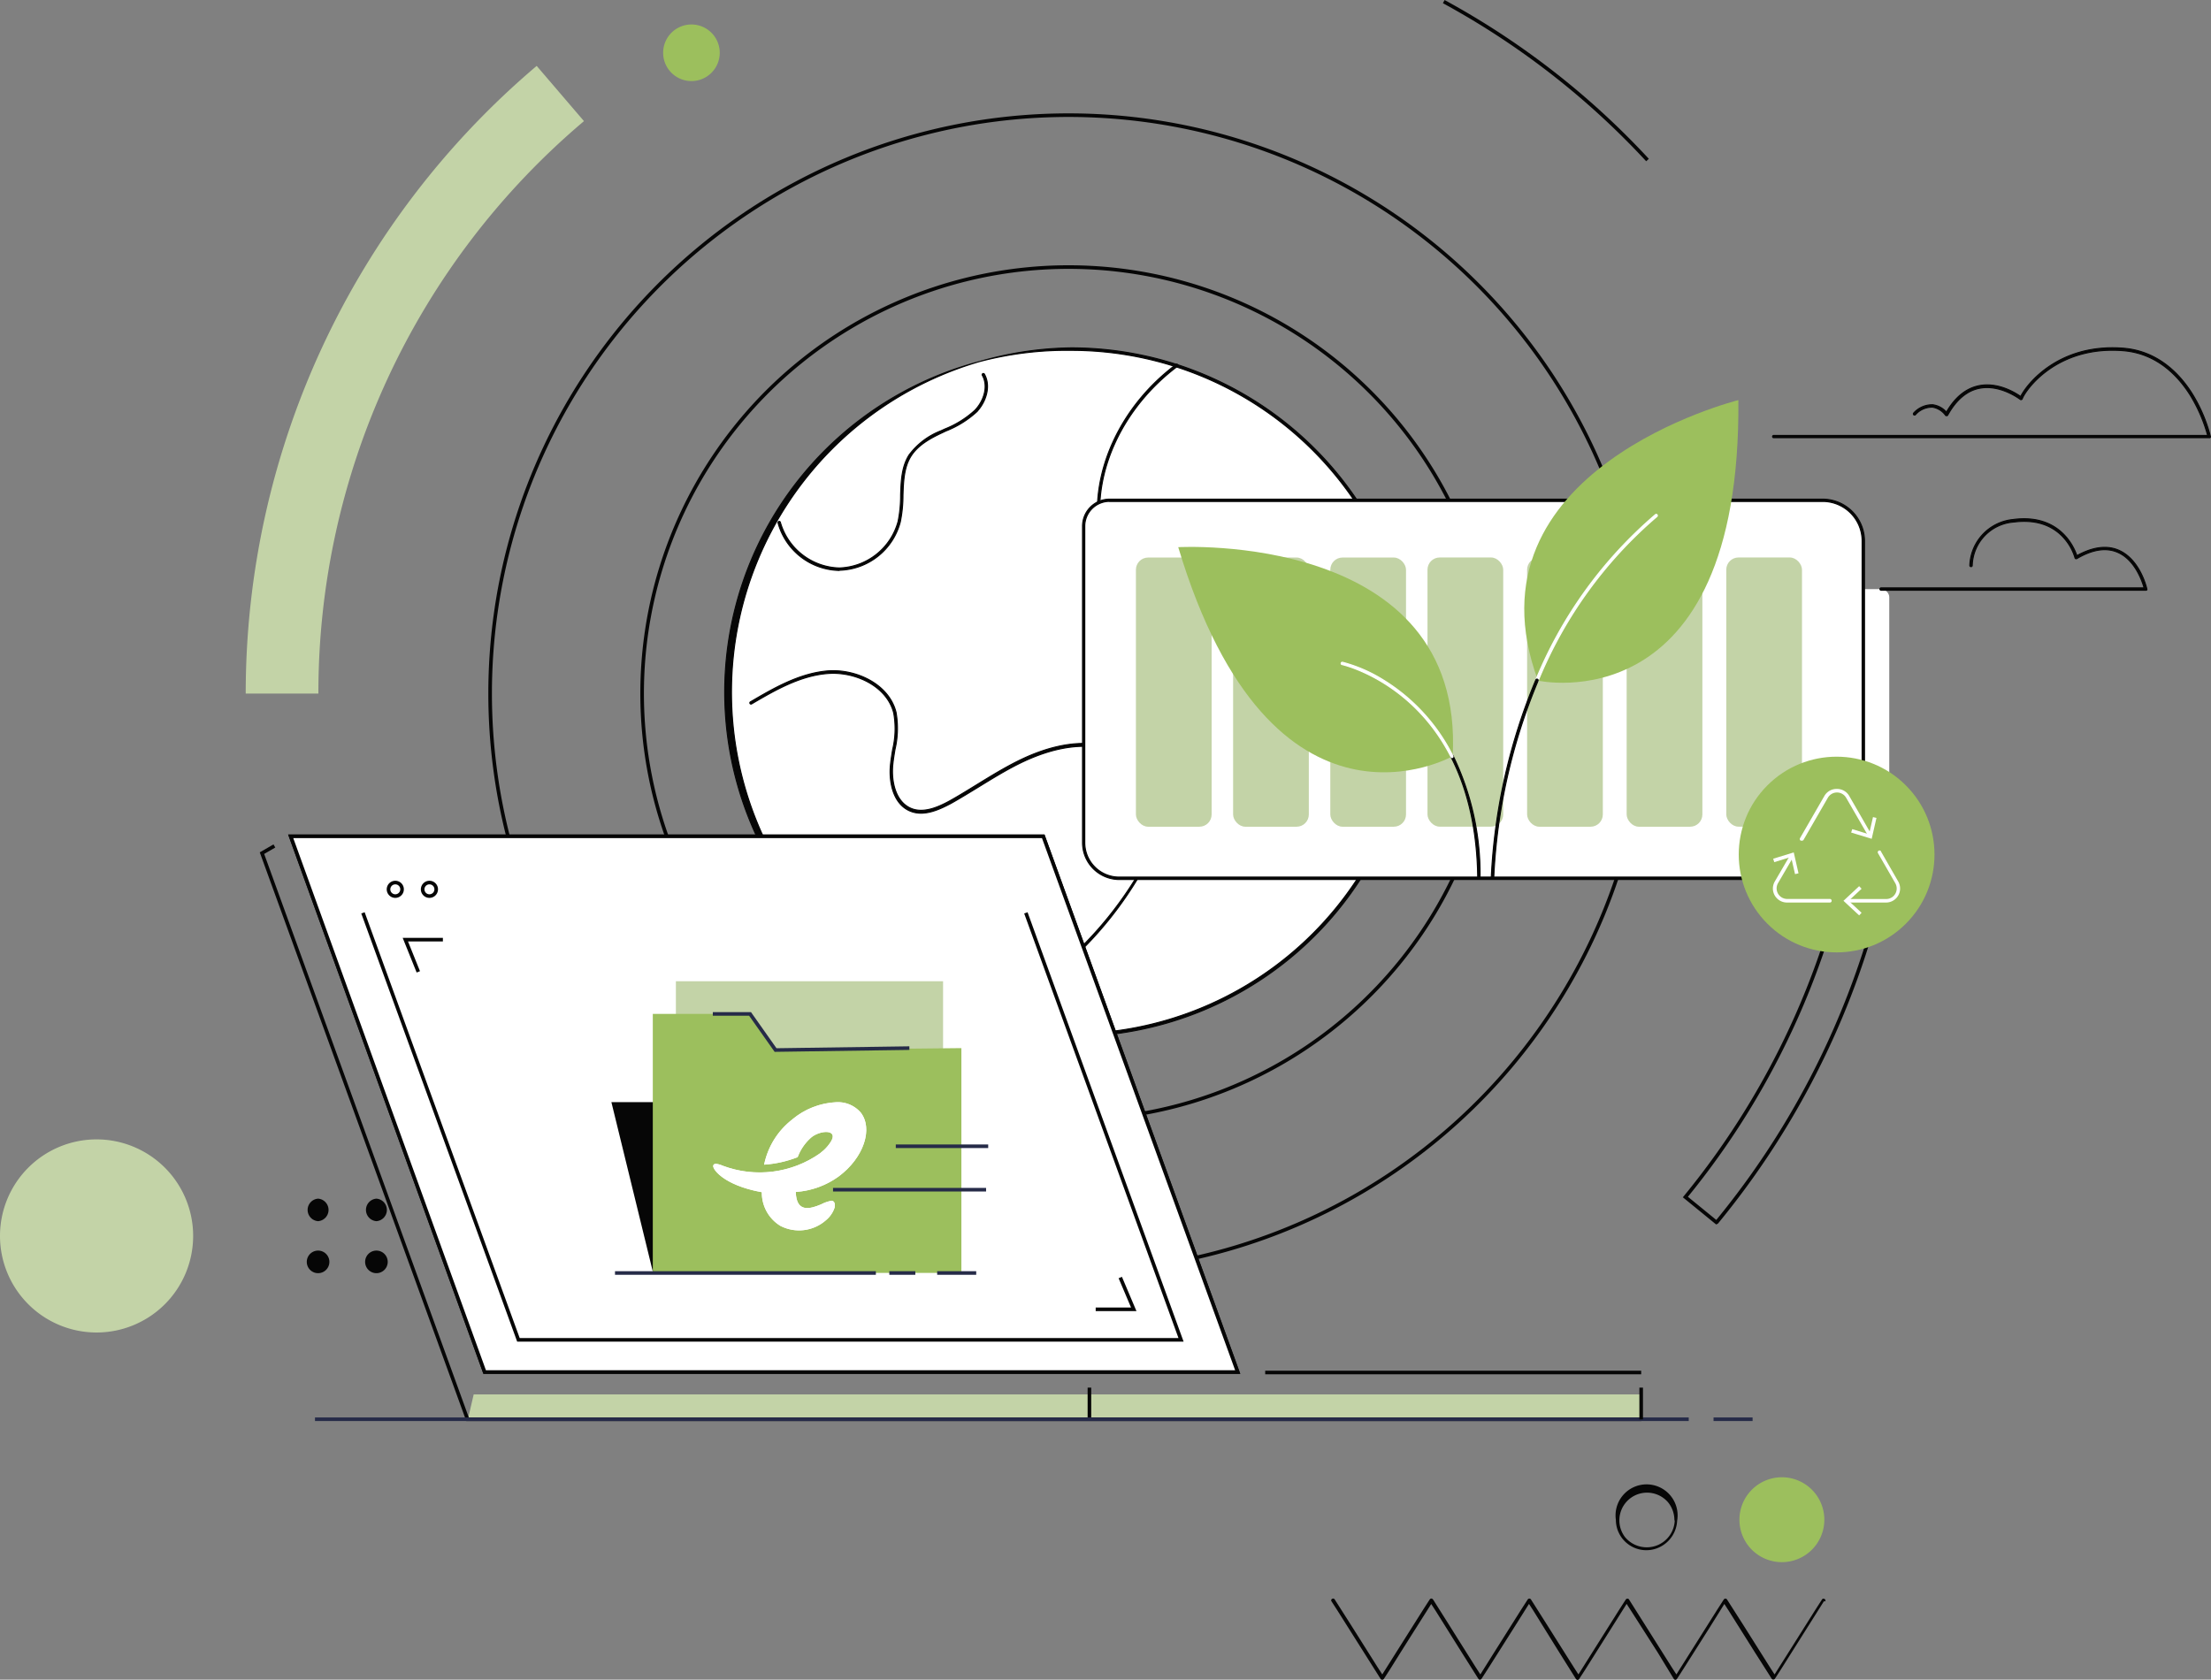 <svg xmlns="http://www.w3.org/2000/svg" xmlns:xlink="http://www.w3.org/1999/xlink" id="b9bbbb21-a48f-4560-aa4f-026a25bebaca" data-name="b6c1cb86-3af0-4af4-9a0e-522128f96836" viewBox="0 0 356.24 270.69"><rect x="0" y="0" width="356.24" height="270.69" fill="#808080" stroke="none"/><defs><clipPath id="a7306761-2ac7-4bac-8524-ce5fa3a9b7f2" transform="translate(-72.91 -5.38)"><path d="M200.59,185.77a12.32,12.32,0,0,0-4.56,7.3,18,18,0,0,0,5.4-1.21,7.83,7.83,0,0,1,2-3c1.42-1.42,5-1.65,3.12.85a6.45,6.45,0,0,1-1.36,1.4l-.15.13h0a16.9,16.9,0,0,1-15.69,2s-1.31-.59-1.49-.09c-.34.45,1.49,3.23,7.8,4.36a6.23,6.23,0,0,0,3,5.43,6.54,6.54,0,0,0,7.33-.92,4.42,4.42,0,0,0,1.4-2.05h0c.09-.55,0-1-.46-1.09a5.85,5.85,0,0,0-1.72.59c-1.72.72-4,1.43-4.08-2A13.3,13.3,0,0,0,208,195c4.14-3.06,5.61-7.78,3.57-10.35a4.84,4.84,0,0,0-3.92-1.64,11.89,11.89,0,0,0-7.08,2.77" fill="none"></path></clipPath></defs><g><g><path d="M342.75,250.3a4.5,4.5,0,0,1-3,4.18,4.55,4.55,0,0,1-5-1.37,4.46,4.46,0,0,1,6.94-5.6,4.54,4.54,0,0,1,1,2.79.23.23,0,0,0,.23.23.23.23,0,0,0,.24-.23,5,5,0,1,0-9.9,0,4.91,4.91,0,0,0,5.88,4.81,5,5,0,0,0,4-4.82.24.24,0,0,0-.3-.15A.25.25,0,0,0,342.75,250.3Z" transform="translate(-72.91 -5.38)" fill="#060606"></path><path d="M366.79,263.42l-2.68,4.25-4.23,6.71-1,1.55a.33.33,0,0,1-.44.06.29.29,0,0,1-.09-.1l-2.68-4.21L351.47,265l-1-1.55H351l-2.65,4.25-4.24,6.69-1,1.55a.31.31,0,0,1-.42.1.47.47,0,0,1-.1-.1L340,271.68,335.73,265l-1-1.55h.52l-2.67,4.25-4.23,6.71-1,1.55a.3.3,0,0,1-.42.09.43.43,0,0,1-.1-.09l-2.66-4.24L320,265l-1-1.55h.52l-2.66,4.23-4.24,6.69-1,1.55a.31.31,0,0,1-.42.1.47.47,0,0,1-.1-.1l-2.67-4.23L304.24,265l-1-1.54h.53l-2.68,4.24q-2.12,3.34-4.22,6.71l-1,1.55a.33.33,0,0,1-.44.06.22.22,0,0,1-.09-.1l-2.67-4.23-4.23-6.7-1-1.55c-.21-.33.32-.63.52-.3l2.7,4.24,4.23,6.71,1,1.54h-.52l2.67-4.24,4.23-6.7,1-1.55a.32.32,0,0,1,.43-.1l.1.1,2.67,4.23c1.4,2.24,2.81,4.47,4.22,6.71l1,1.55h-.52l2.66-4.24,4.23-6.7,1-1.55a.32.32,0,0,1,.42-.1.47.47,0,0,1,.1.1l2.68,4.23,4.23,6.71,1,1.55h-.52l2.66-4.22,4.23-6.71,1-1.55a.33.33,0,0,1,.43-.1.28.28,0,0,1,.09.1l2.67,4.23,4.23,6.71,1,1.55h-.53l2.67-4.23,4.23-6.71,1-1.55a.32.32,0,0,1,.43-.1.43.43,0,0,1,.09.1l2.7,4.23,4.23,6.71,1,1.55h-.53l2.67-4.23,4.23-6.71,1-1.55c.2-.33.72,0,.52.3Z" transform="translate(-72.91 -5.38)" fill="#060606"></path><g><path d="M124.16,202.18a1.82,1.82,0,0,0,0-3.63A1.82,1.82,0,0,0,124.16,202.18Z" transform="translate(-72.91 -5.38)" fill="#060606"></path><path d="M133.56,202.18a1.82,1.82,0,0,0,0-3.63A1.82,1.82,0,0,0,133.56,202.18Z" transform="translate(-72.91 -5.38)" fill="#060606"></path><path d="M124.16,210.56a1.82,1.82,0,0,0,0-3.64A1.82,1.82,0,0,0,124.16,210.56Z" transform="translate(-72.91 -5.38)" fill="#060606"></path><path d="M133.56,210.56a1.82,1.82,0,0,0,0-3.64A1.82,1.82,0,0,0,133.56,210.56Z" transform="translate(-72.91 -5.38)" fill="#060606"></path></g><path d="M245.07,185.86a68.72,68.72,0,1,0-68.7-68.72h0A68.72,68.72,0,0,0,245.07,185.86Z" transform="translate(-72.91 -5.38)" fill="none" stroke="#060606" stroke-width="0.58"></path><path d="M245.07,161a43.85,43.85,0,1,0-43.84-43.84A43.84,43.84,0,0,0,245.07,161Z" transform="translate(-72.91 -5.38)" fill="none" stroke="#060606" stroke-miterlimit="10" stroke-width="0.72"></path><path d="M245.08,210.34a93.2,93.2,0,1,0-93.2-93.19,93.19,93.19,0,0,0,93.2,93.19ZM305.53,5.64a128.27,128.27,0,0,1,32.83,25.53m11.1,171.2-5-4.08A127.67,127.67,0,0,0,372,136l6.45.95a133.08,133.08,0,0,1-28.93,65.39Z" transform="translate(-72.91 -5.38)" fill="none" stroke="#060606" stroke-miterlimit="10" stroke-width="0.58"></path><path d="M88.47,220.12a15.56,15.56,0,1,0-15.56-15.57,15.56,15.56,0,0,0,15.56,15.57Z" transform="translate(-72.91 -5.38)" fill="#c3d3a7"></path><path d="M184.53,18.44a4.56,4.56,0,0,0,0-9.11h0a4.56,4.56,0,1,0,0,9.11ZM360,257.13a6.84,6.84,0,1,0-6.83-6.84h0a6.83,6.83,0,0,0,6.83,6.84Z" transform="translate(-72.91 -5.38)" fill="#9cbf5d"></path></g><path d="M124.17,117.15H112.5A132.54,132.54,0,0,1,159.38,16L167,24.9a120.61,120.61,0,0,0-42.79,92.25Z" transform="translate(-72.91 -5.38)" fill="#c3d3a7"></path><g><g><g><circle cx="172.59" cy="111.53" r="55.28" fill="#fff"></circle><path d="M245.5,172.39h0a55.48,55.48,0,0,1,0-110.95h0a55.48,55.48,0,0,1,0,111Zm0-110.55a55.08,55.08,0,1,0,0,110.15h0a55.14,55.14,0,0,0,55.08-55.07h0A55.08,55.08,0,0,0,245.5,61.84Z" transform="translate(-72.91 -5.38)" fill="#060606" stroke="#060606" stroke-width="0.17"></path></g><path d="M291.38,136.26a10.34,10.34,0,0,1-6.89-2.56,9.12,9.12,0,0,1-2.07-10.45,17.6,17.6,0,0,1,1.27-2.13c.93-1.43,1.81-2.77,1.81-4.34,0-2.74-2.82-4.82-5.61-5.46a26.93,26.93,0,0,0-5.61-.39c-1.08,0-2.19,0-3.29-.08-10.39-.75-19.64-9.55-21.07-20-1.3-9.59,3.59-20.08,12.46-26.72a.2.2,0,0,1,.27,0h0a.19.19,0,0,1,0,.27C253.85,71,249,81.3,250.3,90.76c1.4,10.3,10.5,19,20.72,19.71,1.08.08,2.19.08,3.26.07a25.39,25.39,0,0,1,5.7.43c2.94.67,5.91,2.88,5.91,5.83,0,1.68-1,3.13-1.88,4.55a18.19,18.19,0,0,0-1.25,2.08,8.72,8.72,0,0,0,2,10A10.1,10.1,0,0,0,295.4,135a.21.21,0,0,1,.26.09.2.2,0,0,1-.1.26h0A10,10,0,0,1,291.38,136.26Z" transform="translate(-72.91 -5.38)" fill="#060606" stroke="#060606" stroke-width="0.17"></path><path d="M232.76,169a.19.19,0,0,1-.19-.2.21.21,0,0,1,.1-.17,60.09,60.09,0,0,0,23.59-22.3c3.25-5.46,4.16-10.1,2.73-13.79s-5.24-6.31-9.76-6.8c-3.62-.39-7.7.52-12.13,2.71-2.23,1.11-4.4,2.45-6.5,3.74-1.45.89-2.95,1.81-4.46,2.66-1.89,1-4.32,2.14-6.51,1.27-2.83-1.12-3.52-4.72-3.25-7.46.08-.82.22-1.66.35-2.47a14.46,14.46,0,0,0,.18-5.89c-1.09-4.36-6.18-6.67-10.47-6.39-4.56.3-8.74,2.75-12.43,4.91a.19.19,0,0,1-.19-.33c3.72-2.18,7.92-4.65,12.6-5,4.44-.29,9.72,2.12,10.86,6.68a14.83,14.83,0,0,1-.17,6c-.13.8-.27,1.64-.35,2.45-.26,2.6.39,6,3,7.06,2,.8,4.36-.24,6.18-1.24,1.51-.84,3-1.77,4.45-2.66,2.1-1.29,4.28-2.63,6.53-3.75,4.49-2.23,8.65-3.15,12.34-2.75,4.65.51,8.6,3.28,10.07,7s.55,8.56-2.78,14.13A59.72,59.72,0,0,1,232.83,169Z" transform="translate(-72.91 -5.38)" fill="#060606" stroke="#060606" stroke-width="0.17"></path><path d="M208.13,97.31a10.44,10.44,0,0,1-9.86-7.66.21.21,0,0,1,.14-.24h0a.19.19,0,0,1,.23.13h0a10.17,10.17,0,0,0,9.51,7.37h0a10.15,10.15,0,0,0,9.46-7.49,20.7,20.7,0,0,0,.41-4.23c.07-2.24.15-4.57,1.36-6.49a11.61,11.61,0,0,1,5.15-3.9l.63-.29a15.67,15.67,0,0,0,4.81-3c1.39-1.42,2.25-3.82,1.21-5.65a.19.19,0,0,1,.07-.26.2.2,0,0,1,.27.07h0c1.12,2,.21,4.58-1.27,6.11a16.13,16.13,0,0,1-4.94,3.06l-.61.29c-1.95.91-3.89,2-5,3.75s-1.23,4-1.3,6.31a21.41,21.41,0,0,1-.43,4.3,10.43,10.43,0,0,1-9.82,7.79Z" transform="translate(-72.91 -5.38)" fill="#060606" stroke="#060606" stroke-width="0.17"></path></g><g><g><g><rect x="296.06" y="94.94" width="8.34" height="33.22" rx="1.27" fill="#fff"></rect><g><path d="M312.19,146.91H253.27a5.74,5.74,0,0,1-5.74-5.73v-51A4.17,4.17,0,0,1,251.69,86H366.56a6.57,6.57,0,0,1,6.57,6.56h0v47.81a6.57,6.57,0,0,1-6.57,6.56H312.19Z" transform="translate(-72.91 -5.38)" fill="#fff"></path><path d="M366.56,147.12H253.27a5.94,5.94,0,0,1-5.94-5.94v-51a4.36,4.36,0,0,1,4.36-4.36H366.56a6.76,6.76,0,0,1,6.76,6.75h0v47.82a6.73,6.73,0,0,1-6.73,6.73ZM251.69,86.18a4,4,0,0,0-4,4v51a5.55,5.55,0,0,0,5.55,5.55H366.57a6.37,6.37,0,0,0,6.37-6.37h0V92.56a6.37,6.37,0,0,0-6.37-6.37H251.69Z" transform="translate(-72.91 -5.38)" fill="#060606" stroke="#060606" stroke-width="0.17"></path></g><g><rect x="183.02" y="89.85" width="12.2" height="43.38" rx="1.97" fill="#c3d3a7"></rect><rect x="198.68" y="89.85" width="12.2" height="43.38" rx="1.97" fill="#c3d3a7"></rect><rect x="214.34" y="89.85" width="12.2" height="43.38" rx="1.97" fill="#c3d3a7"></rect><rect x="230" y="89.84" width="12.2" height="43.38" rx="1.97" fill="#c3d3a7"></rect><rect x="246.05" y="89.85" width="12.2" height="43.38" rx="1.97" fill="#c3d3a7"></rect><rect x="262.09" y="89.85" width="12.2" height="43.38" rx="1.97" fill="#c3d3a7"></rect><rect x="278.14" y="89.84" width="12.2" height="43.38" rx="1.97" fill="#c3d3a7"></rect></g></g><g><g><path d="M262.75,93.56s46.17-2.62,44.22,33.68C307,127.22,277.84,143.79,262.75,93.56Z" transform="translate(-72.91 -5.38)" fill="#9cbf5d"></path><path d="M311.19,146.89a.19.19,0,0,1-.19-.19h0c-.1-7.44-1.54-13.94-4.3-19.34a.2.2,0,0,1,.09-.26.18.18,0,0,1,.25.09,43.8,43.8,0,0,1,4.34,19.5.2.2,0,0,1-.18.2Z" transform="translate(-72.91 -5.38)" fill="#060606" stroke="#060606" stroke-width="0.17"></path><path d="M306.87,127.47a.18.18,0,0,1-.17-.11c-6.29-12.32-17.43-14.85-17.55-14.88a.18.18,0,0,1-.15-.22h0a.19.19,0,0,1,.23-.15,23.88,23.88,0,0,1,6.5,2.81A30.22,30.22,0,0,1,307,127.2a.19.19,0,0,1-.08.26h-.09Z" transform="translate(-72.91 -5.38)" fill="#fff" stroke="#fff" stroke-width="0.17"></path></g><g><path d="M353,69.86S308.16,81,320.72,115.07C320.74,115.08,353.46,122.32,353,69.86Z" transform="translate(-72.91 -5.38)" fill="#9cbf5d"></path><path d="M320.55,115.19a.09.09,0,0,1-.07,0,.19.19,0,0,1-.11-.25h0a70.1,70.1,0,0,1,19.25-26.61.19.19,0,0,1,.27,0,.2.2,0,0,1,0,.28l0,0a69.45,69.45,0,0,0-19.14,26.46A.19.19,0,0,1,320.55,115.19Z" transform="translate(-72.91 -5.38)" fill="#fff" stroke="#fff" stroke-width="0.17"></path><path d="M313.38,146.91h0a.2.2,0,0,1-.19-.19h0a93.89,93.89,0,0,1,7.18-31.78.19.19,0,0,1,.26-.1.2.2,0,0,1,.1.25h0a93.09,93.09,0,0,0-7.14,31.64.19.19,0,0,1-.2.19Z" transform="translate(-72.91 -5.38)" fill="#060606" stroke="#060606" stroke-width="0.17"></path></g></g></g><g><circle cx="368.83" cy="143.1" r="15.77" transform="translate(-66.07 297.33) rotate(-45)" fill="#9cbf5d"></circle><g><g><path d="M376.82,150.83h-6.26a.28.28,0,0,1-.29-.28.29.29,0,0,1,.29-.29h6.26a1.69,1.69,0,0,0,1.69-1.69,1.73,1.73,0,0,0-.23-.86l-2.77-4.81a.29.29,0,1,1,.47-.34l0,.05,2.77,4.82a2.26,2.26,0,0,1-.83,3.1,2.22,2.22,0,0,1-1.15.3Z" transform="translate(-72.91 -5.38)" fill="#fff"></path><polygon points="299.55 147.52 299.94 147.1 297.86 145.17 299.94 143.23 299.55 142.81 297.02 145.17 299.55 147.52" fill="#fff"></polygon></g><g><path d="M363.18,140.85a.23.23,0,0,1-.14,0,.29.29,0,0,1-.11-.39h0l3.93-6.81a2.26,2.26,0,0,1,2-1.13h0a2.26,2.26,0,0,1,2,1.13l3.61,6.27a.28.28,0,1,1-.49.28h0l-3.62-6.26a1.7,1.7,0,0,0-2.94,0l-3.93,6.81A.29.29,0,0,1,363.18,140.85Z" transform="translate(-72.91 -5.38)" fill="#fff"></path><polygon points="302.34 131.81 301.78 131.68 301.14 134.45 298.44 133.62 298.26 134.17 301.57 135.18 302.34 131.81" fill="#fff"></polygon></g><g><path d="M367.74,150.83h-6.89a2.27,2.27,0,0,1-2.29-2.25,2.3,2.3,0,0,1,.31-1.15l2.49-4.27a.29.29,0,0,1,.4-.1h0a.28.28,0,0,1,.11.39h0l-2.48,4.25a1.7,1.7,0,0,0,1.47,2.55h6.89a.29.29,0,0,1,.28.29A.28.28,0,0,1,367.74,150.83Z" transform="translate(-72.91 -5.38)" fill="#fff"></path><polygon points="285.7 138.39 285.87 138.94 288.58 138.1 289.22 140.87 289.78 140.74 289.01 137.37 285.7 138.39" fill="#fff"></polygon></g></g></g></g><g><path d="M428.85,75.92H358.7a.18.18,0,0,1-.19-.18h0a.19.19,0,0,1,.19-.19h69.91a25.11,25.11,0,0,0-2.77-6.43c-1.91-3.06-5.34-6.81-10.91-7.23-10.72-.82-15.71,6.4-16.19,7.76a.18.18,0,0,1-.12.12.17.17,0,0,1-.17,0s-3.22-2.5-6.62-1.81c-2,.39-3.75,1.86-5.1,4.32a.19.19,0,0,1-.26.07.1.1,0,0,1-.06,0A3.24,3.24,0,0,0,384.29,71a3.56,3.56,0,0,0-2.77,1.22.2.2,0,0,1-.27,0h0a.21.21,0,0,1,0-.28,4,4,0,0,1,3.07-1.33,3.54,3.54,0,0,1,2.2,1.19c1.39-2.41,3.17-3.84,5.24-4.26,3.11-.63,5.94,1.19,6.73,1.74.88-1.85,6-8.59,16.48-7.79,5.73.44,9.26,4.29,11.21,7.43a24.82,24.82,0,0,1,2.87,6.77.16.16,0,0,1,0,.16A.18.18,0,0,1,428.85,75.92Z" transform="translate(-72.91 -5.38)" fill="#060606" stroke="#060606" stroke-width="0.17"></path><path d="M418.64,100.5H376a.19.19,0,1,1,0-.38h42.37c-.26-.94-1.41-4.48-4.22-5.71-1.85-.83-4.09-.5-6.63,1a.25.25,0,0,1-.17,0,.16.16,0,0,1-.11-.13A8.46,8.46,0,0,0,405.38,92c-1.91-2.08-4.61-2.92-8-2.49a7.22,7.22,0,0,0-6.7,7,.19.19,0,0,1-.2.19.2.2,0,0,1-.19-.19,7.72,7.72,0,0,1,7-7.41c7.57-1,9.84,4.6,10.25,5.83,2.57-1.42,4.84-1.71,6.76-.87,3.42,1.51,4.46,6,4.51,6.22a.22.22,0,0,1,0,.16A.19.19,0,0,1,418.64,100.5Z" transform="translate(-72.91 -5.38)" fill="#060606" stroke="#060606" stroke-width="0.17"></path></g></g><path d="M123.56,216.18" transform="translate(-72.91 -5.38)" fill="none" stroke="#060606" stroke-width="0.82"></path><path d="M337.34,234.1l-.25-4H149.23l-.93,4Z" transform="translate(-72.91 -5.38)" fill="#c3d3a7" fill-rule="evenodd"></path><path d="M276.76,226.57h60.58m-88.76,7.53h88.76M117.12,141.71l-2,1.16,33.12,91.23H248.44V229" transform="translate(-72.91 -5.38)" fill="none" stroke="#060606" stroke-width="0.58"></path><path d="M272.33,226.49,241,140.16H119.75L151,226.49Z" transform="translate(-72.91 -5.38)" fill="none" stroke="#060606" stroke-width="0.58"></path><path d="M272.33,226.49,241,140.16H119.75L151,226.49Z" transform="translate(-72.91 -5.38)" fill="#fff" stroke="#060606" stroke-width="0.58"></path><path d="M238.2,152.49l25,68.81H156.44l-25.05-68.81" transform="translate(-72.91 -5.38)" fill="none" stroke="#060606" stroke-width="0.58"></path><path d="M136.6,147.61a1.09,1.09,0,1,0,1.09,1.08h0A1.08,1.08,0,0,0,136.6,147.61Zm5.51,0a1.09,1.09,0,1,0,1.08,1.08h0a1.08,1.08,0,0,0-1.08-1.08h0Z" transform="translate(-72.91 -5.38)" fill="none" stroke="#060606" stroke-width="0.58"></path><path d="M181.81,197.64h43.05V163.51H181.81Z" transform="translate(-72.91 -5.38)" fill="#c3d3a7" fill-rule="evenodd"></path><path d="M195.93,183H171.42l6.73,27.54h17.77Z" transform="translate(-72.91 -5.38)" fill="#060606" fill-rule="evenodd"></path><path d="M193.76,168.78H178.09v41.74h49.72V174.29l-29.94.31Z" transform="translate(-72.91 -5.38)" fill="#9cbf5d" fill-rule="evenodd"></path><path d="M219.43,174.29l-21.56.31-4.11-5.82h-6m29.48,21.33h14.89m-25,7h24.66m-17.76,13.42H172m51.91,0h6.29m-14,0h4.19" transform="translate(-72.91 -5.38)" fill="none" stroke="#262b48" stroke-width="0.58"></path><path d="M125,234.1h220m4,0h6.29m-231.63,0h171" transform="translate(-72.91 -5.38)" fill="none" stroke="#262b48" stroke-width="0.58"></path><path d="M337.34,229v5.12M140.31,162l-2.09-5.19h6.05m109.14,54.45,2.17,5.12h-6.13" transform="translate(-72.91 -5.38)" fill="none" stroke="#060606" stroke-width="0.58"></path><g><path d="M200.59,185.77a12.32,12.32,0,0,0-4.56,7.3,18,18,0,0,0,5.4-1.21,7.83,7.83,0,0,1,2-3c1.42-1.42,5-1.65,3.12.85a6.45,6.45,0,0,1-1.36,1.4l-.15.13h0a16.9,16.9,0,0,1-15.69,2s-1.31-.59-1.49-.09c-.34.45,1.49,3.23,7.8,4.36a6.23,6.23,0,0,0,3,5.43,6.54,6.54,0,0,0,7.33-.92,4.42,4.42,0,0,0,1.4-2.05h0c.09-.55,0-1-.46-1.09a5.85,5.85,0,0,0-1.72.59c-1.72.72-4,1.43-4.08-2A13.3,13.3,0,0,0,208,195c4.14-3.06,5.61-7.78,3.57-10.35a4.84,4.84,0,0,0-3.92-1.64,11.89,11.89,0,0,0-7.08,2.77" transform="translate(-72.91 -5.38)" fill="#fff"></path><g clip-path="url(#a7306761-2ac7-4bac-8524-ce5fa3a9b7f2)"><rect x="183.71" y="177.16" width="33.69" height="32.9" transform="translate(-149.83 161.56) rotate(-38.5)" fill="#fff"></rect></g></g></g></svg>